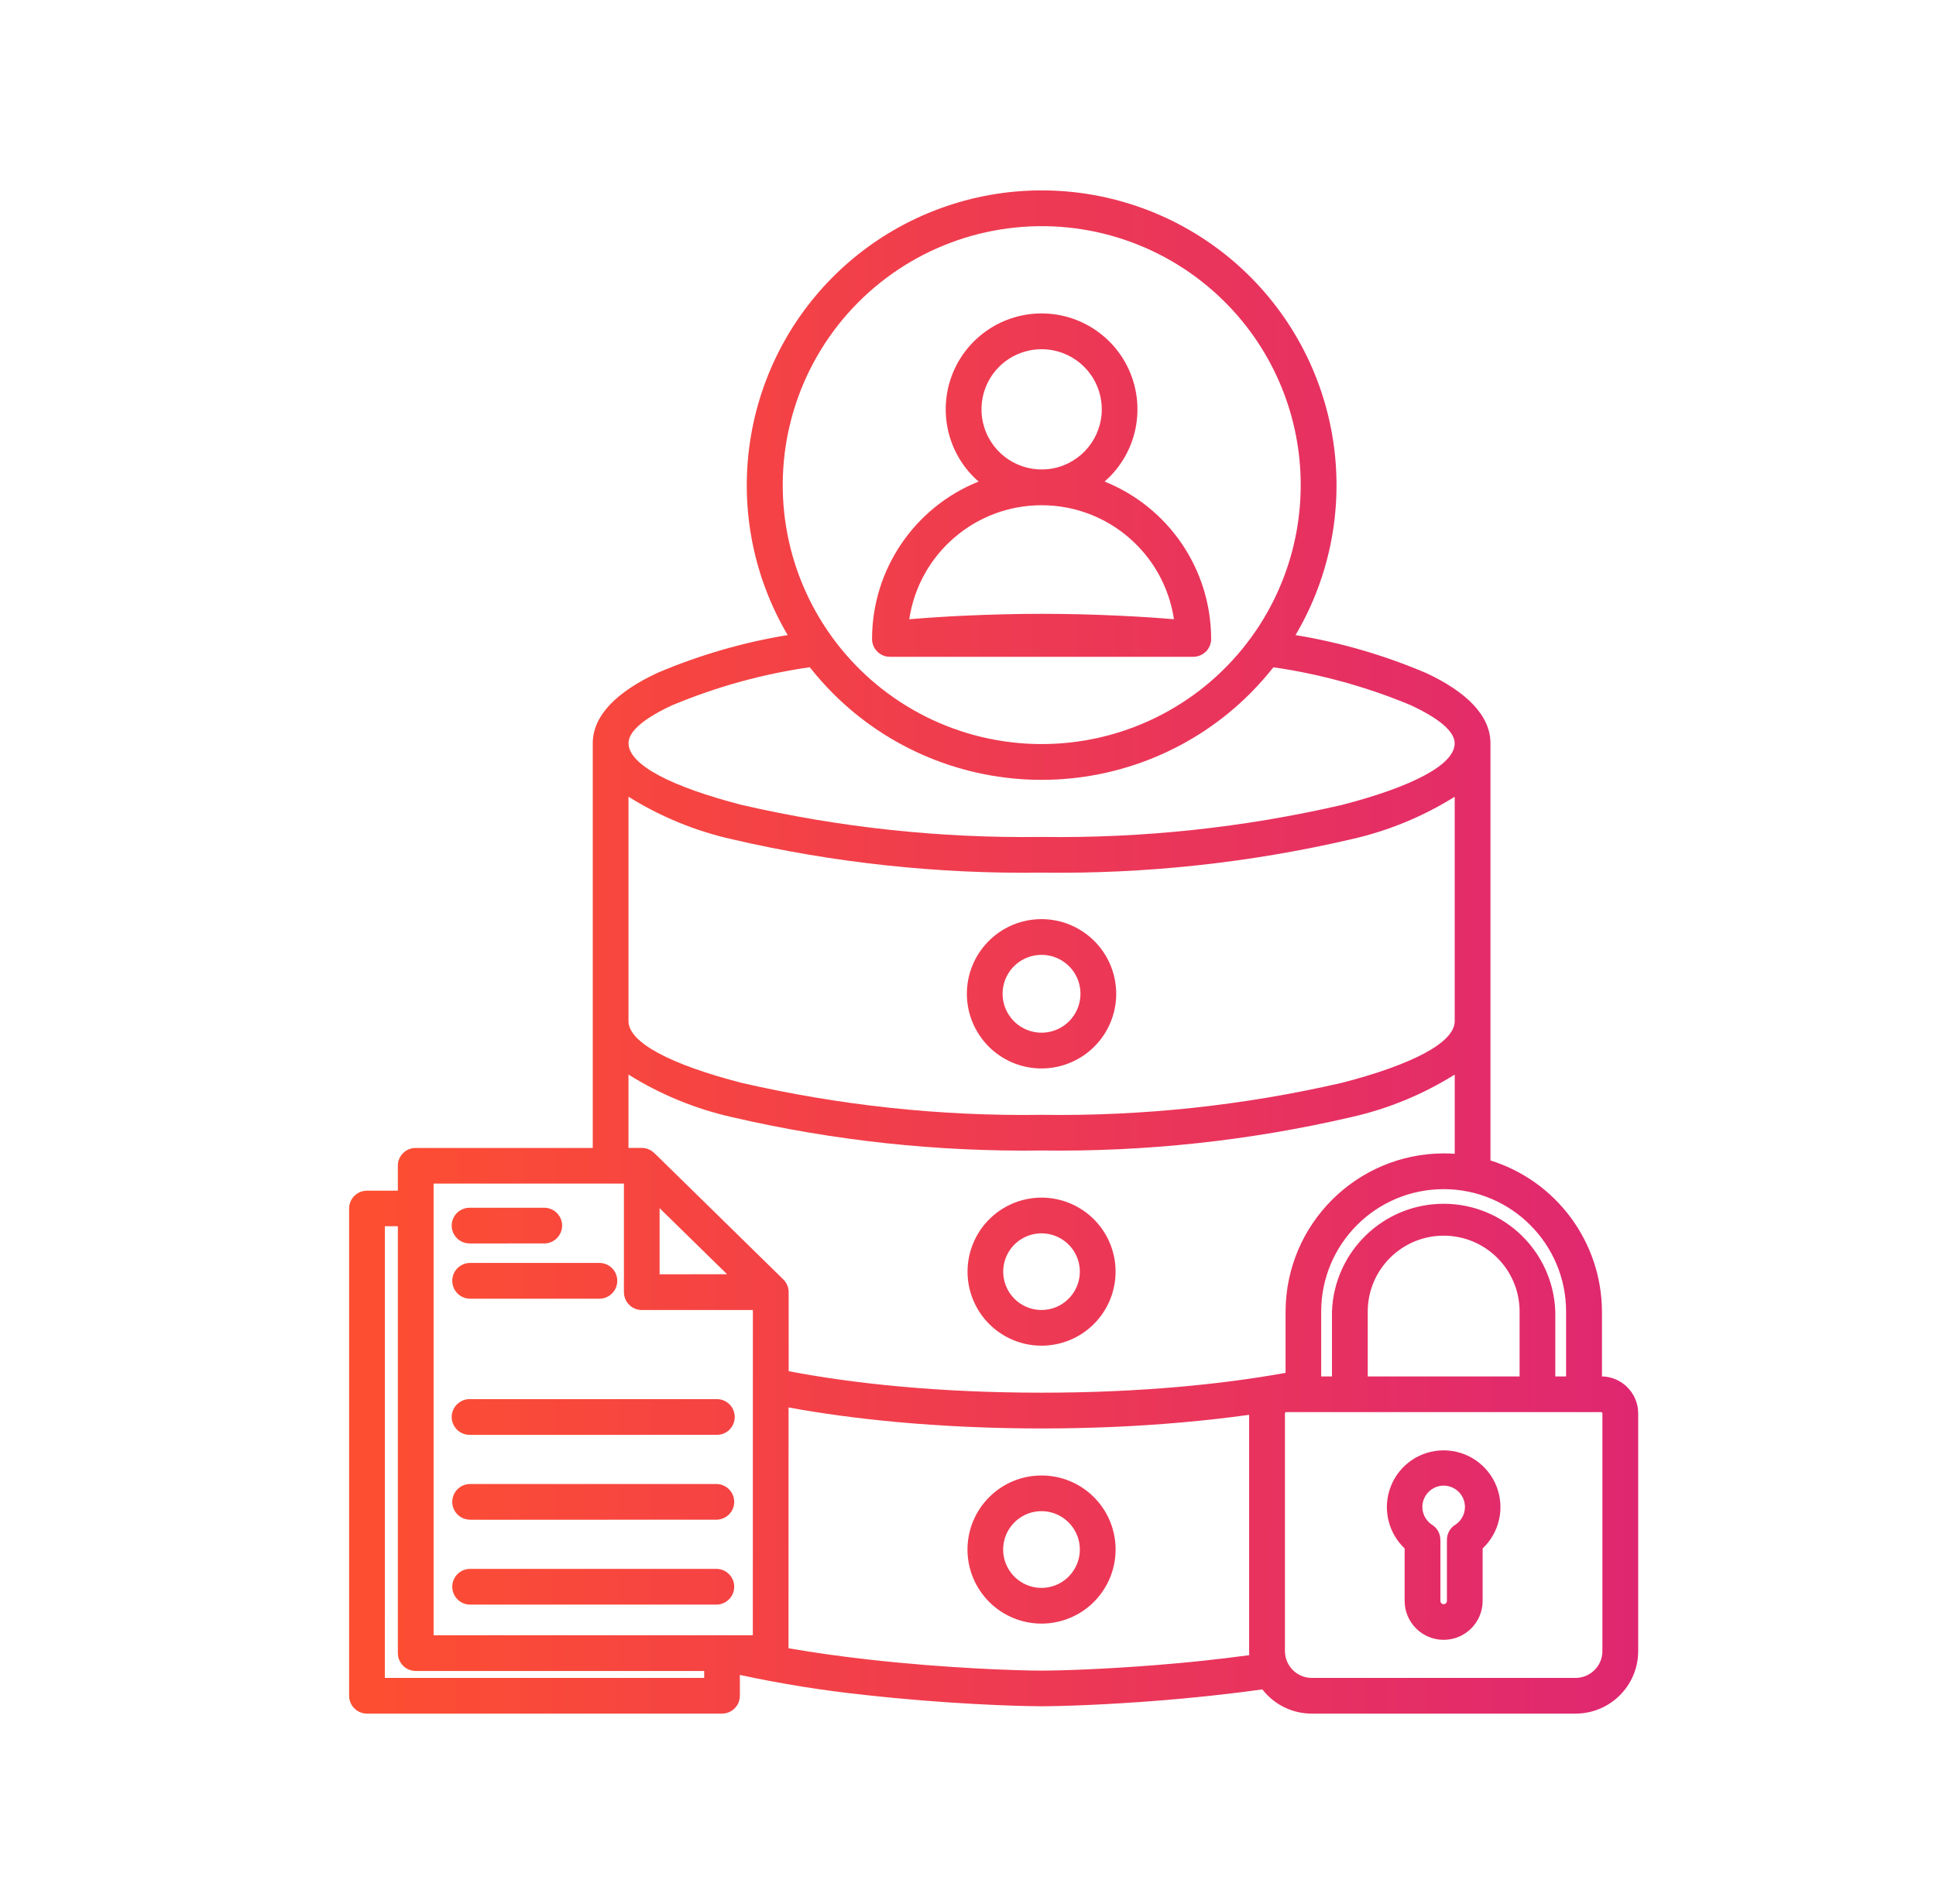 <svg width="61" height="60" viewBox="0 0 61 60" fill="none" xmlns="http://www.w3.org/2000/svg">
<path fill-rule="evenodd" clip-rule="evenodd" d="M27.477 20.135C27.479 17.952 28.807 15.989 30.834 15.175C30.78 15.13 30.731 15.082 30.683 15.035C29.818 14.17 29.561 12.872 30.028 11.741C30.495 10.613 31.598 9.877 32.819 9.877C34.04 9.877 35.142 10.613 35.609 11.741C36.077 12.872 35.819 14.17 34.954 15.035C34.905 15.084 34.855 15.13 34.804 15.175C36.831 15.989 38.159 17.952 38.161 20.135C38.161 20.284 38.101 20.428 37.996 20.533C37.889 20.638 37.747 20.697 37.599 20.697H28.039C27.728 20.697 27.477 20.446 27.477 20.135ZM32.819 6C30.624 6 28.5 6.778 26.824 8.193C25.149 9.608 24.027 11.573 23.661 13.736C23.293 15.9 23.703 18.122 24.819 20.013C23.416 20.242 22.046 20.64 20.738 21.194C19.432 21.796 18.683 22.548 18.677 23.413V36.175H13.098C12.95 36.173 12.805 36.233 12.7 36.339C12.593 36.444 12.534 36.587 12.536 36.737V37.521H11.564C11.253 37.521 11 37.772 11 38.083V53.438C11 53.586 11.059 53.731 11.166 53.836C11.271 53.941 11.414 54 11.564 54H22.748C23.059 54 23.312 53.749 23.312 53.438V52.781C24.619 53.062 25.941 53.274 27.271 53.414C29.751 53.691 32.025 53.768 32.819 53.768C33.41 53.768 34.827 53.725 36.537 53.588C37.551 53.507 38.667 53.392 39.773 53.236C39.825 53.301 39.878 53.365 39.938 53.422C40.306 53.792 40.806 54 41.329 54H49.646C50.734 53.998 51.615 53.117 51.617 52.031V44.539C51.617 44.231 51.494 43.934 51.275 43.716C51.063 43.502 50.776 43.38 50.475 43.374V41.331C50.467 39.148 49.046 37.22 46.962 36.569V23.411C46.956 22.549 46.208 21.794 44.901 21.193V21.195C43.593 20.64 42.224 20.243 40.82 20.013C41.937 18.123 42.348 15.9 41.98 13.735C41.614 11.572 40.492 9.608 38.816 8.191C37.139 6.776 35.015 6 32.821 6L32.819 6ZM40.126 21.028C41.605 21.242 43.049 21.64 44.429 22.213C45.322 22.625 45.832 23.041 45.834 23.421V23.425C45.834 24.106 44.474 24.798 42.279 25.366C39.178 26.081 36.001 26.419 32.819 26.374C29.636 26.417 26.46 26.079 23.358 25.362C21.163 24.794 19.806 24.104 19.804 23.421V23.417C19.804 23.037 20.316 22.621 21.209 22.21V22.212C22.588 21.638 24.035 21.238 25.514 21.026C25.743 21.315 25.989 21.592 26.25 21.855C27.991 23.597 30.355 24.575 32.819 24.575C35.283 24.575 37.646 23.597 39.388 21.855C39.649 21.592 39.895 21.315 40.124 21.026L40.126 21.028ZM38.592 9.515C36.797 7.722 34.272 6.865 31.756 7.197C29.241 7.528 27.024 9.01 25.755 11.207C24.488 13.404 24.312 16.066 25.284 18.41C26.256 20.753 28.261 22.512 30.711 23.169C33.161 23.826 35.778 23.306 37.791 21.762C39.804 20.216 40.983 17.826 40.983 15.288C40.985 13.123 40.126 11.045 38.592 9.515ZM34.159 11.559C33.52 10.92 32.518 10.821 31.766 11.324C31.014 11.826 30.723 12.788 31.069 13.624C31.416 14.459 32.302 14.934 33.189 14.758C34.076 14.582 34.715 13.802 34.715 12.899C34.715 12.396 34.515 11.914 34.159 11.559ZM28.649 19.514C29.207 19.468 29.777 19.43 30.363 19.403C31.184 19.365 32.005 19.343 32.821 19.343C33.636 19.343 34.458 19.363 35.279 19.403C35.863 19.43 36.433 19.466 36.991 19.514H36.989C36.68 17.449 34.907 15.921 32.819 15.921C30.731 15.921 28.958 17.449 28.649 19.514ZM14.812 50.565C14.501 50.565 14.25 50.312 14.25 50.001C14.25 49.691 14.501 49.439 14.812 49.439H22.57C22.881 49.439 23.134 49.691 23.134 50.001C23.134 50.312 22.881 50.565 22.57 50.565H14.812ZM14.812 47.891V47.889C14.501 47.889 14.25 47.638 14.25 47.327C14.25 47.017 14.501 46.765 14.812 46.765H22.57C22.881 46.765 23.134 47.017 23.134 47.327C23.134 47.638 22.881 47.889 22.57 47.889L14.812 47.891ZM14.812 40.925C14.501 40.925 14.25 40.671 14.25 40.361C14.25 40.05 14.501 39.798 14.812 39.798H18.887C19.198 39.798 19.449 40.05 19.449 40.361C19.449 40.671 19.198 40.925 18.887 40.925H14.812ZM14.812 39.185V39.183C14.662 39.189 14.513 39.132 14.404 39.025C14.295 38.92 14.232 38.773 14.232 38.621C14.232 38.468 14.295 38.324 14.404 38.217C14.513 38.112 14.662 38.055 14.812 38.059H17.132C17.282 38.055 17.43 38.112 17.539 38.217C17.648 38.324 17.712 38.468 17.712 38.621C17.712 38.773 17.648 38.92 17.539 39.025C17.43 39.132 17.282 39.189 17.132 39.183L14.812 39.185ZM14.812 45.217V45.215C14.662 45.219 14.513 45.164 14.404 45.057C14.295 44.95 14.232 44.806 14.232 44.653C14.232 44.501 14.295 44.355 14.404 44.25C14.513 44.143 14.662 44.085 14.812 44.091H22.57C22.723 44.085 22.871 44.143 22.98 44.25C23.089 44.355 23.15 44.501 23.15 44.653C23.15 44.806 23.089 44.95 22.98 45.057C22.871 45.164 22.723 45.219 22.57 45.215L14.812 45.217ZM12.536 38.642V52.093C12.536 52.404 12.787 52.655 13.098 52.657H22.188V52.875H12.126V38.642L12.536 38.642ZM23.722 41.281L23.72 51.531H13.662V37.298H19.659V40.718C19.659 41.029 19.91 41.282 20.221 41.282L23.722 41.281ZM20.783 38.072L22.909 40.154L20.783 40.156V38.072ZM20.643 36.366C20.536 36.243 20.381 36.174 20.221 36.174H19.802V33.862C20.809 34.492 21.915 34.947 23.075 35.206C26.267 35.947 29.539 36.299 32.817 36.255C36.096 36.299 39.368 35.947 42.562 35.206C43.722 34.947 44.828 34.492 45.836 33.862V36.358C45.721 36.35 45.606 36.346 45.489 36.346C42.74 36.354 40.514 38.581 40.506 41.33V43.262C39.479 43.448 38.343 43.598 37.127 43.705C35.776 43.824 34.329 43.887 32.821 43.887C31.235 43.887 29.727 43.818 28.346 43.691C27.085 43.576 25.909 43.412 24.85 43.21L24.849 40.718C24.849 40.568 24.789 40.425 24.682 40.319L20.649 36.366L20.643 36.366ZM24.845 44.352C25.878 44.542 27.018 44.697 28.239 44.81C29.686 44.942 31.225 45.014 32.817 45.014C34.355 45.014 35.837 44.948 37.221 44.825C37.963 44.76 38.677 44.679 39.358 44.584V52.03C39.358 52.073 39.358 52.115 39.362 52.158C38.361 52.295 37.361 52.396 36.449 52.469C34.78 52.602 33.397 52.645 32.817 52.645C32.037 52.645 29.81 52.57 27.392 52.299C26.549 52.206 25.682 52.085 24.845 51.941L24.846 44.35L24.845 44.352ZM45.383 48.525C45.385 48.333 45.286 48.154 45.125 48.051C44.878 47.893 44.761 47.588 44.842 47.305C44.923 47.022 45.179 46.822 45.474 46.816C45.769 46.811 46.034 46.999 46.125 47.28C46.216 47.561 46.113 47.867 45.871 48.038C45.697 48.137 45.59 48.323 45.59 48.525V50.448C45.59 50.539 45.48 50.587 45.414 50.522C45.395 50.502 45.385 50.476 45.385 50.448V48.523L45.383 48.525ZM44.258 50.448V48.796C43.726 48.291 43.554 47.513 43.825 46.832C44.094 46.151 44.753 45.704 45.487 45.704C46.22 45.704 46.879 46.151 47.15 46.832C47.421 47.513 47.249 48.291 46.715 48.796V50.448C46.715 51.127 46.164 51.675 45.487 51.675C44.809 51.675 44.258 51.127 44.258 50.448ZM49.345 43.375H49.005V41.332C48.939 39.436 47.383 37.934 45.487 37.934C43.591 37.934 42.036 39.436 41.968 41.332V43.375H41.628V41.332C41.628 39.201 43.356 37.473 45.487 37.473C47.617 37.473 49.345 39.201 49.345 41.332L49.345 43.375ZM47.878 43.375H43.095V41.332C43.095 40.01 44.167 38.939 45.487 38.939C46.81 38.939 47.88 40.01 47.88 41.332V43.375H47.878ZM50.447 44.499H50.449C50.459 44.499 50.469 44.503 50.477 44.509C50.485 44.517 50.489 44.527 50.489 44.538V52.03C50.489 52.497 50.111 52.873 49.646 52.875H41.329C40.864 52.873 40.488 52.495 40.486 52.03V44.538C40.486 44.529 40.49 44.519 40.498 44.511L40.506 44.503C40.512 44.499 40.52 44.499 40.526 44.499H50.447ZM32.816 46.496C33.931 46.496 34.889 47.282 35.106 48.374C35.322 49.467 34.738 50.559 33.711 50.985C32.682 51.412 31.496 51.052 30.877 50.126C30.259 49.2 30.38 47.966 31.168 47.179C31.605 46.741 32.197 46.496 32.816 46.496ZM33.669 47.974C34.077 48.382 34.141 49.021 33.82 49.5C33.501 49.981 32.886 50.167 32.353 49.946C31.821 49.726 31.518 49.158 31.631 48.594C31.744 48.028 32.24 47.62 32.816 47.62C33.137 47.62 33.444 47.749 33.669 47.974ZM32.816 41.281C32.24 41.281 31.744 40.873 31.633 40.309C31.52 39.745 31.821 39.179 32.353 38.957C32.886 38.737 33.499 38.923 33.82 39.402C34.141 39.881 34.077 40.519 33.669 40.926C33.444 41.154 33.137 41.281 32.816 41.281ZM34.467 41.722C33.679 42.51 32.446 42.63 31.522 42.013C30.596 41.394 30.238 40.208 30.663 39.181C31.089 38.152 32.181 37.568 33.272 37.785C34.364 38.003 35.15 38.959 35.15 40.073C35.15 40.691 34.905 41.285 34.467 41.722ZM32.816 28.964C33.939 28.964 34.905 29.758 35.124 30.858C35.344 31.959 34.754 33.061 33.717 33.49C32.68 33.92 31.485 33.558 30.861 32.623C30.238 31.691 30.36 30.446 31.154 29.653C31.593 29.211 32.193 28.964 32.816 28.964ZM33.685 30.448C34.099 30.862 34.162 31.511 33.836 31.998C33.511 32.485 32.888 32.673 32.347 32.449C31.807 32.226 31.5 31.65 31.613 31.076C31.728 30.502 32.231 30.09 32.816 30.09C33.143 30.088 33.454 30.219 33.685 30.448ZM19.803 32.18V25.107C20.81 25.736 21.917 26.191 23.077 26.45C26.269 27.191 29.541 27.543 32.819 27.499C36.096 27.543 39.368 27.191 42.562 26.45C43.722 26.191 44.828 25.736 45.835 25.107V32.18C45.835 32.861 44.476 33.554 42.281 34.122C39.179 34.836 36.003 35.177 32.82 35.131C29.638 35.177 26.461 34.836 23.36 34.122C21.163 33.554 19.805 32.861 19.803 32.18Z" fill="url(#paint0_linear_4580_5049)"/>
<defs>
<linearGradient id="paint0_linear_4580_5049" x1="51.749" y1="35.28" x2="11.874" y2="35.091" gradientUnits="userSpaceOnUse">
<stop stop-color="#DF2771"/>
<stop offset="1" stop-color="#FD4E32"/>
</linearGradient>
</defs>
</svg>
